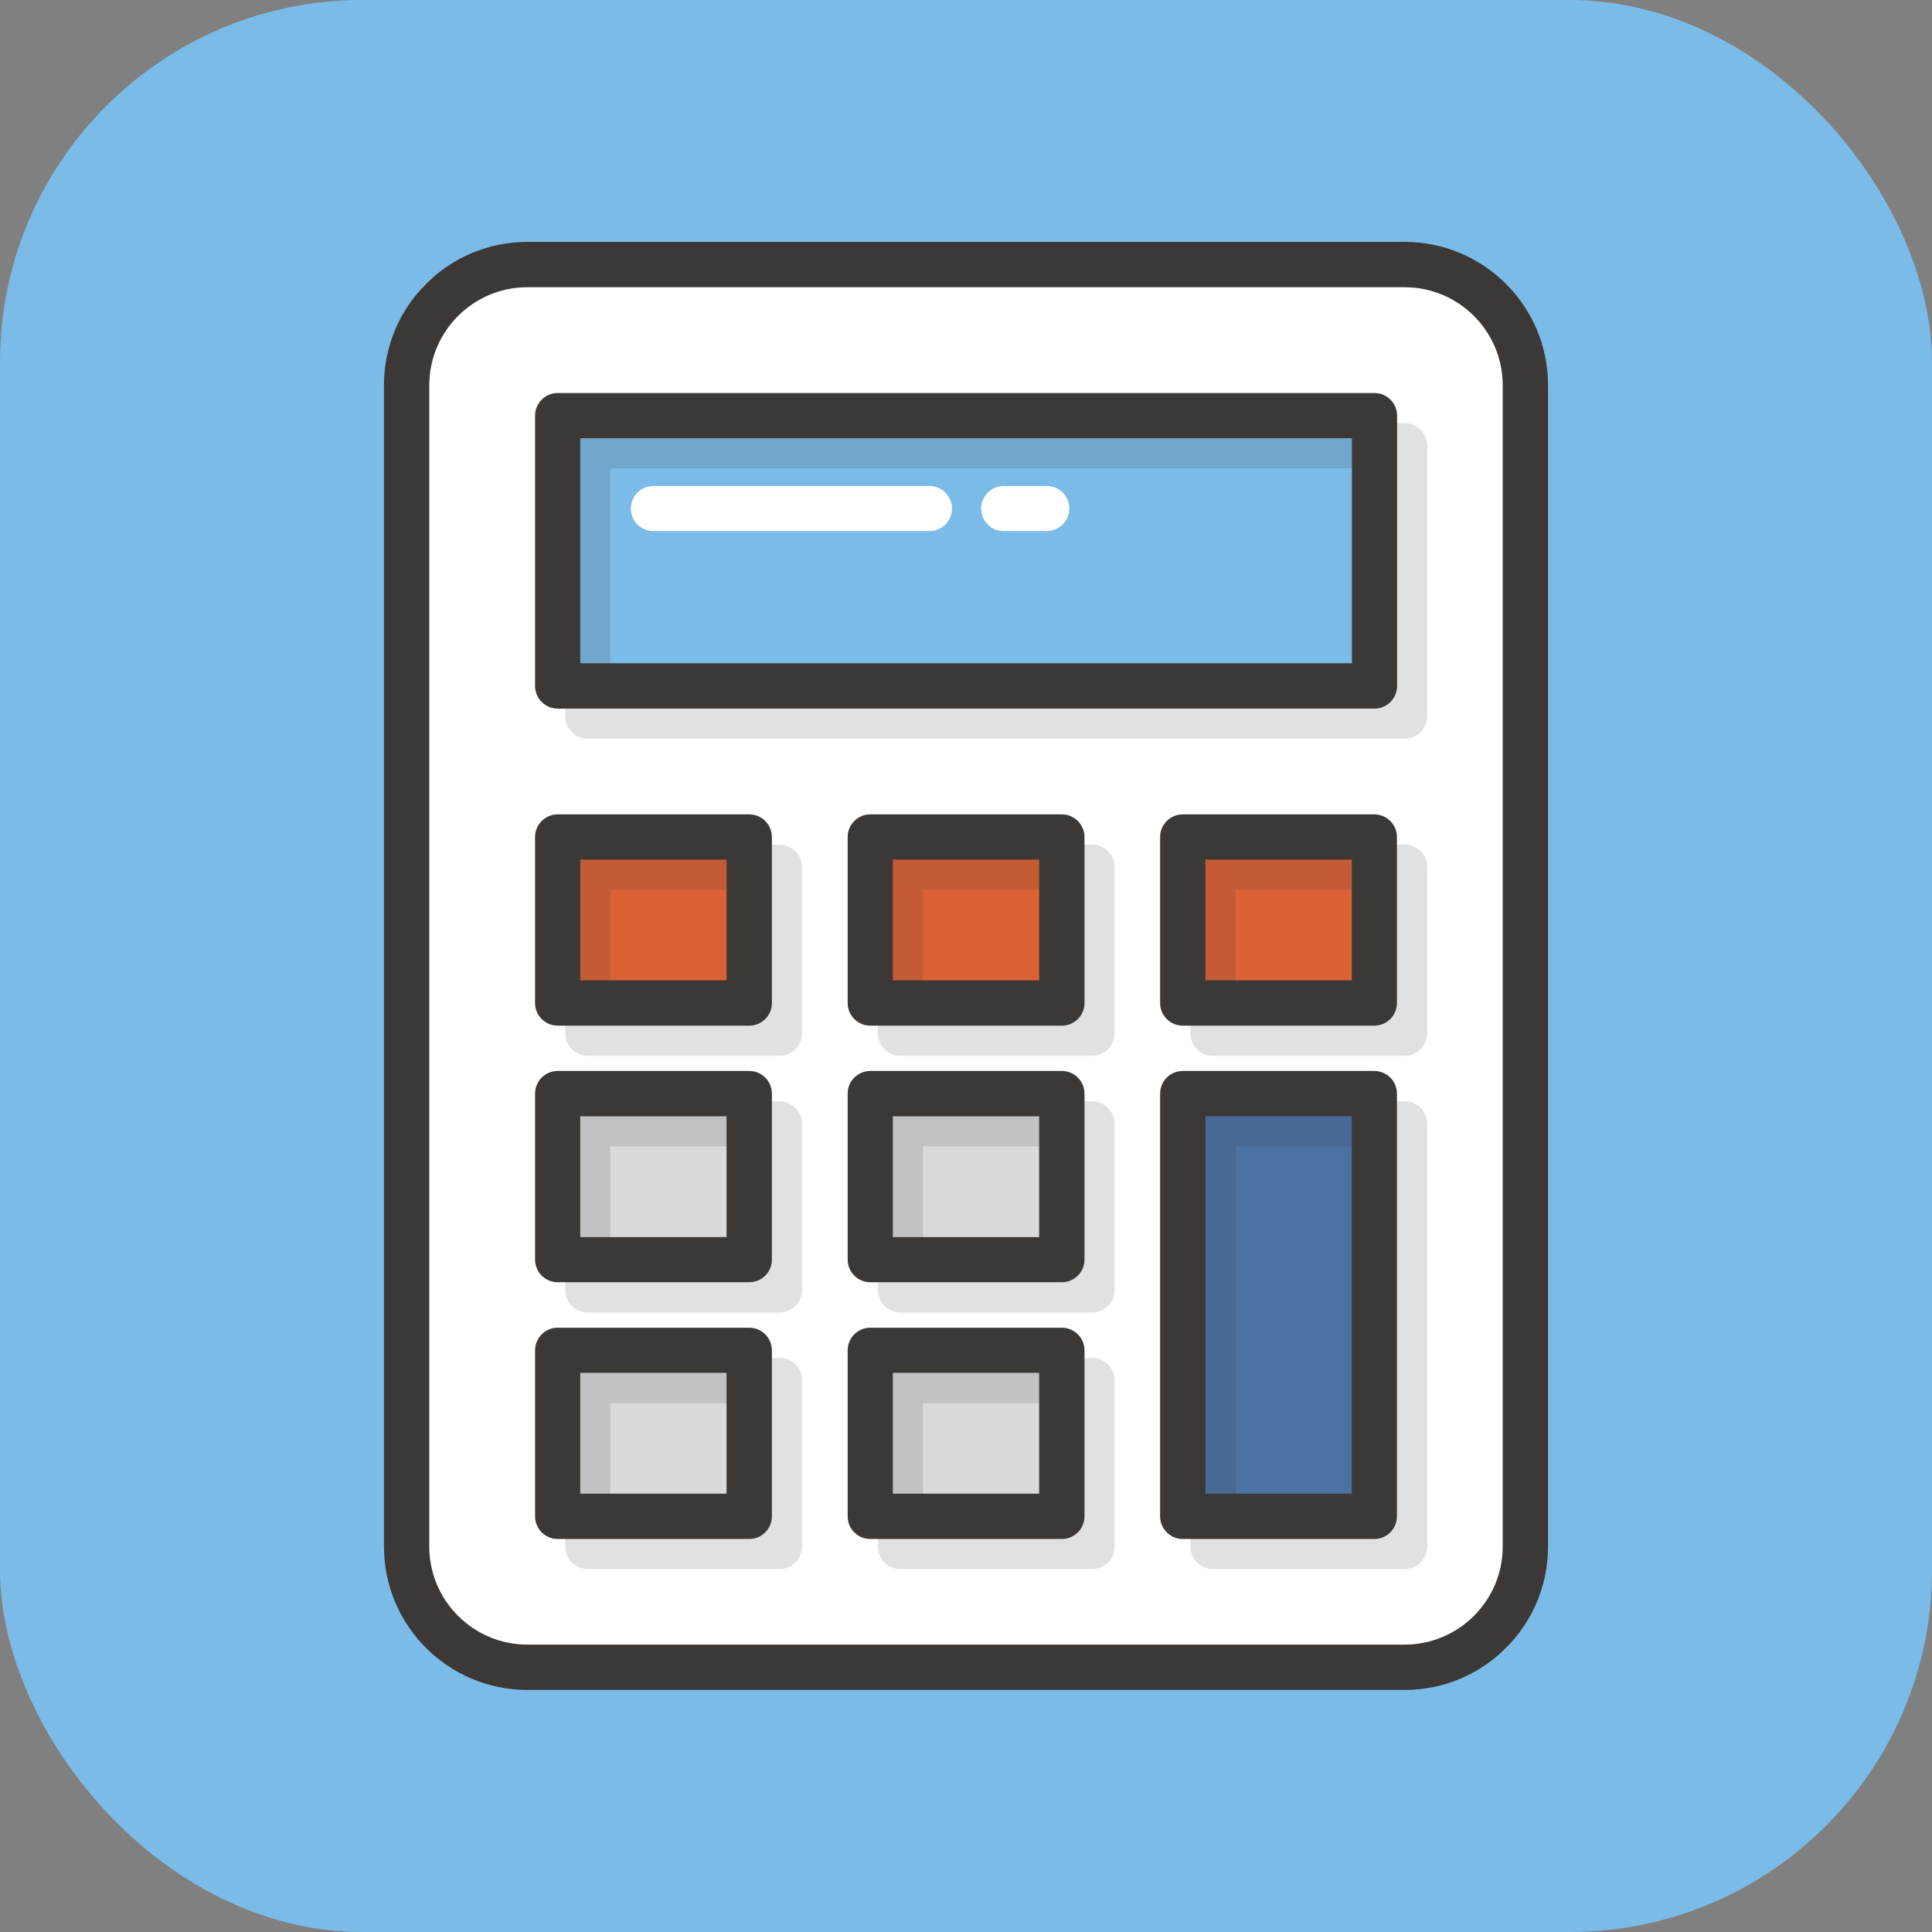 <?xml version="1.0" encoding="UTF-8"?>
<svg xmlns="http://www.w3.org/2000/svg" id="Calque_2" data-name="Calque 2" viewBox="0 0 117.24 117.24">
  <rect x="0" y="0" width="117.24" height="117.24" fill="#808080" stroke="none"/>
  <defs>
    <style>
      .cls-1 {
        fill: #3b3835;
      }

      .cls-1, .cls-2, .cls-3, .cls-4, .cls-5, .cls-6 {
        stroke-width: 0px;
      }

      .cls-7 {
        opacity: .15;
      }

      .cls-2 {
        fill: #da6234;
      }

      .cls-3 {
        fill: #fff;
      }

      .cls-4 {
        fill: #dbdadb;
      }

      .cls-5 {
        fill: #7bbbe7;
      }

      .cls-6 {
        fill: #4a72a3;
      }
    </style>
  </defs>
  <g id="Calque_1-2" data-name="Calque 1">
    <rect class="cls-5" width="117.24" height="117.24" rx="21.98" ry="21.98"></rect>
    <rect class="cls-3" x="24.67" y="16.05" width="67.89" height="85.12" rx="4" ry="4"></rect>
    <path class="cls-1" d="M85.24,102.55h-53.24c-4.8,0-8.7-3.9-8.7-8.7V23.38c0-4.8,3.9-8.7,8.7-8.7h53.24c4.8,0,8.7,3.9,8.7,8.7v70.47c0,4.8-3.9,8.7-8.7,8.7ZM32,17.43c-3.28,0-5.95,2.67-5.95,5.95v70.47c0,3.28,2.67,5.95,5.95,5.95h53.24c3.28,0,5.95-2.67,5.95-5.95V23.38c0-3.28-2.67-5.95-5.95-5.95h-53.24Z"></path>
    <rect class="cls-5" x="50.42" y="8.63" width="16.41" height="49.57" transform="translate(92.04 -25.2) rotate(90)"></rect>
    <path class="cls-1" d="M83.41,43h-49.57c-.76,0-1.37-.62-1.37-1.37v-16.41c0-.76.62-1.37,1.37-1.37h49.57c.76,0,1.37.62,1.37,1.37v16.41c0,.76-.62,1.37-1.37,1.37ZM35.21,40.25h46.83v-13.66h-46.83v13.66Z"></path>
    <g class="cls-7">
      <path class="cls-1" d="M85.24,44.83h-49.57c-.76,0-1.37-.62-1.37-1.37v-16.41c0-.76.62-1.37,1.37-1.37h49.57c.76,0,1.37.62,1.37,1.37v16.41c0,.76-.62,1.37-1.37,1.37ZM37.04,42.08h46.83v-13.66h-46.83v13.66Z"></path>
    </g>
    <rect class="cls-2" x="33.83" y="50.78" width="11.63" height="10.08"></rect>
    <path class="cls-1" d="M45.47,62.24h-11.63c-.76,0-1.37-.62-1.37-1.37v-10.08c0-.76.62-1.37,1.37-1.37h11.63c.76,0,1.37.62,1.37,1.37v10.08c0,.76-.62,1.37-1.37,1.37ZM35.21,59.49h8.88v-7.33h-8.88v7.33Z"></path>
    <rect class="cls-2" x="52.8" y="50.78" width="11.63" height="10.08"></rect>
    <path class="cls-1" d="M64.44,62.24h-11.63c-.76,0-1.37-.62-1.37-1.37v-10.08c0-.76.62-1.37,1.37-1.37h11.63c.76,0,1.37.62,1.37,1.37v10.08c0,.76-.62,1.37-1.37,1.37ZM54.18,59.49h8.88v-7.33h-8.88v7.33Z"></path>
    <rect class="cls-2" x="71.77" y="50.78" width="11.63" height="10.08"></rect>
    <path class="cls-1" d="M83.4,62.24h-11.63c-.76,0-1.37-.62-1.37-1.37v-10.08c0-.76.62-1.37,1.37-1.37h11.63c.76,0,1.37.62,1.37,1.37v10.08c0,.76-.62,1.37-1.37,1.37ZM73.15,59.49h8.88v-7.33h-8.88v7.33Z"></path>
    <rect class="cls-4" x="33.83" y="66.36" width="11.63" height="10.08"></rect>
    <path class="cls-1" d="M45.47,77.81h-11.63c-.76,0-1.37-.62-1.37-1.37v-10.08c0-.76.62-1.37,1.37-1.37h11.63c.76,0,1.37.62,1.37,1.37v10.08c0,.76-.62,1.37-1.37,1.37ZM35.21,75.07h8.88v-7.33h-8.88v7.33Z"></path>
    <rect class="cls-4" x="52.8" y="66.36" width="11.63" height="10.08"></rect>
    <path class="cls-1" d="M64.44,77.81h-11.63c-.76,0-1.37-.62-1.37-1.37v-10.08c0-.76.62-1.37,1.37-1.37h11.63c.76,0,1.37.62,1.37,1.37v10.08c0,.76-.62,1.37-1.37,1.37ZM54.18,75.07h8.88v-7.33h-8.88v7.33Z"></path>
    <g class="cls-7">
      <path class="cls-1" d="M66.27,79.65h-11.63c-.76,0-1.37-.62-1.37-1.37v-10.08c0-.76.62-1.37,1.37-1.37h11.63c.76,0,1.37.62,1.37,1.37v10.08c0,.76-.62,1.37-1.37,1.37ZM56.01,76.9h8.88v-7.33h-8.88v7.33Z"></path>
    </g>
    <rect class="cls-4" x="33.83" y="81.94" width="11.63" height="10.08"></rect>
    <path class="cls-1" d="M45.47,93.39h-11.63c-.76,0-1.37-.62-1.37-1.37v-10.08c0-.76.62-1.37,1.37-1.37h11.63c.76,0,1.37.62,1.37,1.37v10.08c0,.76-.62,1.37-1.37,1.37ZM35.21,90.64h8.88v-7.33h-8.88v7.33Z"></path>
    <rect class="cls-4" x="52.8" y="81.94" width="11.63" height="10.08"></rect>
    <path class="cls-1" d="M64.44,93.39h-11.63c-.76,0-1.37-.62-1.37-1.37v-10.08c0-.76.62-1.37,1.37-1.37h11.63c.76,0,1.37.62,1.37,1.37v10.08c0,.76-.62,1.37-1.37,1.37ZM54.18,90.64h8.88v-7.33h-8.88v7.33Z"></path>
    <rect class="cls-6" x="71.77" y="66.36" width="11.63" height="25.66"></rect>
    <path class="cls-1" d="M83.4,93.39h-11.63c-.76,0-1.37-.62-1.37-1.37v-25.66c0-.76.62-1.37,1.37-1.37h11.63c.76,0,1.37.62,1.37,1.37v25.66c0,.76-.62,1.37-1.37,1.37ZM73.15,90.64h8.88v-22.91h-8.88v22.91Z"></path>
    <g class="cls-7">
      <path class="cls-1" d="M47.3,64.07h-11.63c-.76,0-1.37-.62-1.37-1.37v-10.08c0-.76.62-1.37,1.37-1.37h11.63c.76,0,1.37.62,1.37,1.37v10.08c0,.76-.62,1.37-1.37,1.37ZM37.04,61.32h8.88v-7.33h-8.88v7.33Z"></path>
    </g>
    <g class="cls-7">
      <path class="cls-1" d="M66.27,64.07h-11.63c-.76,0-1.37-.62-1.37-1.37v-10.08c0-.76.62-1.37,1.37-1.37h11.63c.76,0,1.37.62,1.37,1.37v10.08c0,.76-.62,1.37-1.37,1.37ZM56.01,61.32h8.88v-7.33h-8.88v7.33Z"></path>
    </g>
    <g class="cls-7">
      <path class="cls-1" d="M85.24,64.07h-11.63c-.76,0-1.37-.62-1.37-1.37v-10.08c0-.76.62-1.37,1.37-1.37h11.63c.76,0,1.37.62,1.37,1.37v10.08c0,.76-.62,1.37-1.37,1.37ZM74.98,61.32h8.88v-7.33h-8.88v7.33Z"></path>
    </g>
    <g class="cls-7">
      <path class="cls-1" d="M47.3,79.65h-11.63c-.76,0-1.37-.62-1.37-1.37v-10.08c0-.76.62-1.37,1.37-1.37h11.63c.76,0,1.37.62,1.37,1.37v10.08c0,.76-.62,1.37-1.37,1.37ZM37.04,76.9h8.88v-7.33h-8.88v7.33Z"></path>
    </g>
    <g class="cls-7">
      <path class="cls-1" d="M47.3,95.22h-11.63c-.76,0-1.37-.62-1.37-1.37v-10.08c0-.76.62-1.37,1.37-1.37h11.63c.76,0,1.37.62,1.37,1.37v10.08c0,.76-.62,1.37-1.37,1.37ZM37.04,92.48h8.88v-7.33h-8.88v7.33Z"></path>
    </g>
    <g class="cls-7">
      <path class="cls-1" d="M66.27,95.22h-11.63c-.76,0-1.37-.62-1.37-1.37v-10.08c0-.76.62-1.37,1.37-1.37h11.63c.76,0,1.37.62,1.37,1.37v10.08c0,.76-.62,1.37-1.37,1.37ZM56.01,92.48h8.88v-7.33h-8.88v7.33Z"></path>
    </g>
    <g class="cls-7">
      <path class="cls-1" d="M85.24,95.22h-11.63c-.76,0-1.37-.62-1.37-1.37v-25.66c0-.76.62-1.37,1.37-1.37h11.63c.76,0,1.37.62,1.37,1.37v25.66c0,.76-.62,1.37-1.37,1.37ZM74.98,92.48h8.88v-22.91h-8.88v22.91Z"></path>
    </g>
    <path class="cls-3" d="M63.52,32.23h-2.61c-.76,0-1.37-.62-1.37-1.37s.62-1.37,1.37-1.37h2.61c.76,0,1.37.62,1.37,1.37s-.62,1.37-1.37,1.37Z"></path>
    <path class="cls-3" d="M56.4,32.23h-16.75c-.76,0-1.37-.62-1.37-1.37s.62-1.37,1.37-1.37h16.75c.76,0,1.37.62,1.37,1.37s-.62,1.37-1.37,1.37Z"></path>
  </g>
</svg>
